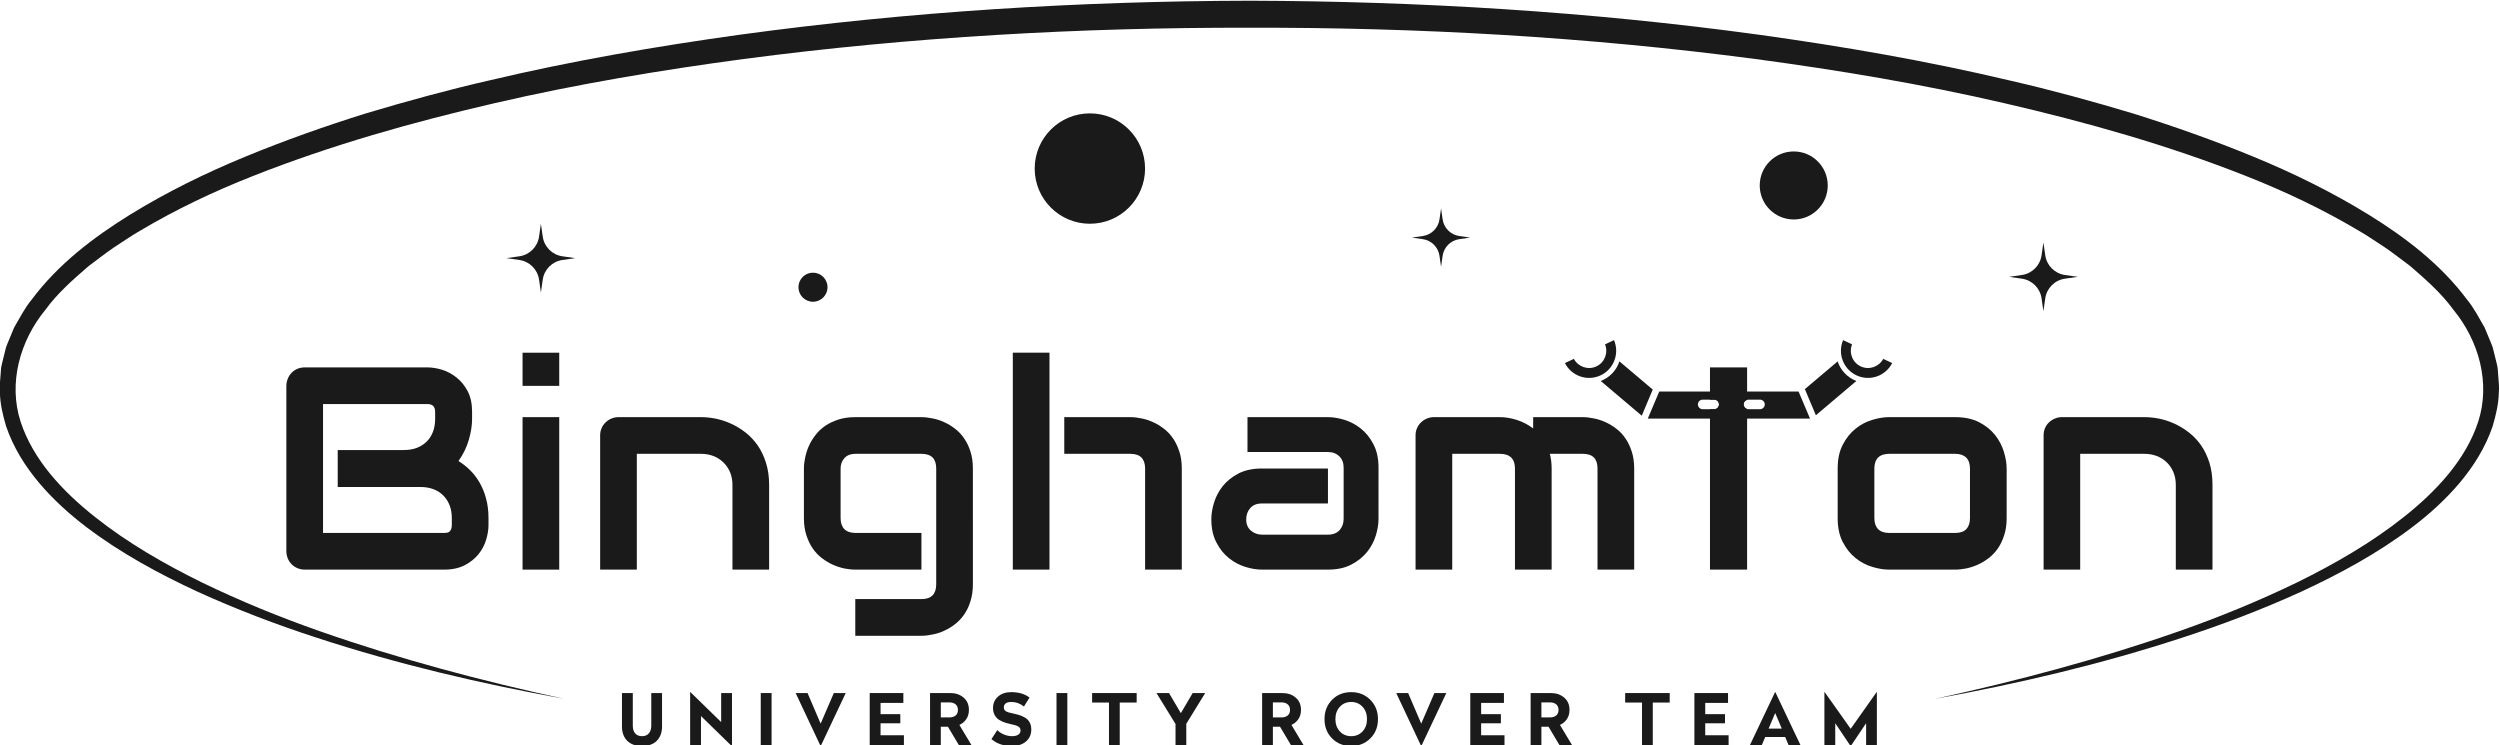 <?xml version="1.0" encoding="UTF-8" standalone="no"?>
<!-- Created with Inkscape (http://www.inkscape.org/) -->

<svg
   version="1.1"
   id="svg26"
   xml:space="preserve"
   width="1346.98"
   height="401.667"
   viewBox="0 0 1346.98 401.667"
   xmlns="http://www.w3.org/2000/svg"
   xmlns:svg="http://www.w3.org/2000/svg"><defs
     id="defs30"><clipPath
       clipPathUnits="userSpaceOnUse"
       id="clipPath40"><path
         d="M 0,2000 H 2000 V 0 H 0 Z"
         id="path38" /></clipPath></defs><g
     id="g32"
     transform="matrix(1.333,0,0,-1.333,-659.843,1534.167)"><g
       id="g34"><g
         id="g36"
         clip-path="url(#clipPath40)"><g
           id="g42"
           transform="translate(762.601,870.786)"><path
             d="m 0,0 v -13.481 c 0,-2.445 -0.701,-4.376 -2.106,-5.795 -1.402,-1.423 -3.401,-2.135 -5.994,-2.135 -2.596,0 -4.592,0.712 -5.998,2.135 -1.401,1.419 -2.102,3.35 -2.102,5.795 V 0 h 4.379 v -13.193 c 0,-1.299 0.313,-2.33 0.943,-3.092 0.629,-0.765 1.558,-1.146 2.778,-1.146 1.203,0 2.127,0.381 2.775,1.146 0.65,0.762 0.974,1.793 0.974,3.092 V 0 Z"
             style="fill:#1a1a1a;fill-opacity:1;fill-rule:nonzero;stroke:none"
             id="path44" /></g><g
           id="g46"
           transform="translate(790.873,870.786)"><path
             d="m 0,0 v -21.411 h -0.113 l -12.422,12.109 v -11.735 h -4.379 V 0.37 h 0.117 L -4.379,-11.735 V 0 Z"
             style="fill:#1a1a1a;fill-opacity:1;fill-rule:nonzero;stroke:none"
             id="path48" /></g><path
           d="m 806.874,849.749 h -4.379 v 21.037 h 4.379 z"
           style="fill:#1a1a1a;fill-opacity:1;fill-rule:nonzero;stroke:none"
           id="path50" /><g
           id="g52"
           transform="translate(836.84,870.786)"><path
             d="m 0,0 -10.074,-21.354 h -0.117 L -20.237,0 h 4.809 L -10.135,-12.365 -4.81,0 Z"
             style="fill:#1a1a1a;fill-opacity:1;fill-rule:nonzero;stroke:none"
             id="path54" /></g><g
           id="g56"
           transform="translate(860.136,870.786)"><path
             d="m 0,0 v -3.98 h -9.217 v -4.55 h 7.987 v -3.693 h -7.987 v -4.838 h 9.446 v -3.976 H -13.596 V 0 Z"
             style="fill:#1a1a1a;fill-opacity:1;fill-rule:nonzero;stroke:none"
             id="path58" /></g><g
           id="g60"
           transform="translate(878.769,867.009)"><path
             d="M 0,0 H -3.493 V -6.069 H 0 c 1.05,0 1.882,0.263 2.505,0.786 0.619,0.526 0.929,1.273 0.929,2.248 0,0.954 -0.31,1.697 -0.929,2.23 C 1.882,-0.271 1.05,0 0,0 M 0.402,3.777 C 2.498,3.777 4.27,3.165 5.71,1.945 7.15,0.722 7.869,-0.936 7.869,-3.035 7.869,-4.469 7.524,-5.703 6.827,-6.741 6.13,-7.783 5.19,-8.569 4.006,-9.104 L 8.9,-17.26 H 3.807 l -4.408,7.413 h -2.892 v -7.413 h -4.35 V 3.777 Z"
             style="fill:#1a1a1a;fill-opacity:1;fill-rule:nonzero;stroke:none"
             id="path62" /></g><g
           id="g64"
           transform="translate(903.784,871.156)"><path
             d="M 0,0 C 2.995,0 5.446,-0.733 7.354,-2.202 L 5.095,-5.81 c -1.527,1.221 -3.235,1.832 -5.123,1.832 -2.006,0 -3.006,-0.764 -3.006,-2.29 0,-0.612 0.27,-1.092 0.814,-1.444 0.545,-0.352 1.591,-0.673 3.134,-0.961 2.633,-0.551 4.482,-1.33 5.554,-2.33 1.066,-1.003 1.6,-2.344 1.6,-4.023 0,-2.041 -0.708,-3.678 -2.131,-4.909 -1.422,-1.231 -3.361,-1.846 -5.823,-1.846 -3.261,0 -5.983,0.935 -8.157,2.806 l 2.377,3.636 c 0.704,-0.743 1.601,-1.341 2.688,-1.789 1.089,-0.448 2.167,-0.673 3.235,-0.673 1.105,0 1.96,0.203 2.56,0.615 0.602,0.41 0.904,0.997 0.904,1.761 0,0.63 -0.299,1.135 -0.889,1.516 -0.591,0.381 -1.65,0.715 -3.177,1.003 -2.593,0.552 -4.422,1.352 -5.481,2.401 -1.057,1.05 -1.587,2.395 -1.587,4.038 0,1.906 0.676,3.461 2.031,4.663 C -4.026,-0.602 -2.233,0 0,0"
             style="fill:#1a1a1a;fill-opacity:1;fill-rule:nonzero;stroke:none"
             id="path66" /></g><path
           d="m 926.418,849.749 h -4.379 v 21.037 h 4.379 z"
           style="fill:#1a1a1a;fill-opacity:1;fill-rule:nonzero;stroke:none"
           id="path68" /><g
           id="g70"
           transform="translate(954.439,870.786)"><path
             d="m 0,0 v -3.838 h -6.841 v -17.199 h -4.35 v 17.199 h -6.812 V 0 Z"
             style="fill:#1a1a1a;fill-opacity:1;fill-rule:nonzero;stroke:none"
             id="path72" /></g><g
           id="g74"
           transform="translate(982.143,870.786)"><path
             d="m 0,0 -7.645,-12.422 v -8.615 h -4.35 v 8.53 L -19.693,0 h 5.065 L -9.847,-8.128 -5.065,0 Z"
             style="fill:#1a1a1a;fill-opacity:1;fill-rule:nonzero;stroke:none"
             id="path76" /></g><g
           id="g78"
           transform="translate(1012.994,867.009)"><path
             d="M 0,0 H -3.493 V -6.069 H 0 c 1.05,0 1.882,0.263 2.504,0.786 0.619,0.526 0.929,1.273 0.929,2.248 0,0.954 -0.31,1.697 -0.929,2.23 C 1.882,-0.271 1.05,0 0,0 m 0.402,3.777 c 2.095,0 3.867,-0.612 5.307,-1.832 1.441,-1.223 2.159,-2.881 2.159,-4.98 0,-1.434 -0.345,-2.668 -1.042,-3.706 C 6.129,-7.783 5.19,-8.569 4.006,-9.104 L 8.9,-17.26 H 3.807 l -4.409,7.413 H -3.493 V -17.26 H -7.844 V 3.777 Z"
             style="fill:#1a1a1a;fill-opacity:1;fill-rule:nonzero;stroke:none"
             id="path80" /></g><g
           id="g82"
           transform="translate(1045.749,865.233)"><path
             d="m 0,0 c -1.191,1.295 -2.725,1.945 -4.592,1.945 -1.871,0 -3.404,-0.65 -4.596,-1.945 -1.192,-1.299 -1.79,-2.967 -1.79,-5.009 0,-2.003 0.598,-3.649 1.79,-4.937 1.192,-1.287 2.725,-1.932 4.596,-1.932 1.867,0 3.401,0.645 4.592,1.932 1.191,1.288 1.789,2.934 1.789,4.937 C 1.789,-2.967 1.191,-1.299 0,0 m -4.592,5.923 c 3.091,0 5.666,-1.035 7.726,-3.106 2.059,-2.07 3.092,-4.677 3.092,-7.826 0,-3.13 -1.033,-5.72 -3.092,-7.772 -2.06,-2.049 -4.635,-3.077 -7.726,-3.077 -3.113,0 -5.688,1.028 -7.73,3.077 -2.042,2.052 -3.063,4.642 -3.063,7.772 0,3.166 1.021,5.78 3.063,7.84 2.042,2.064 4.617,3.092 7.73,3.092"
             style="fill:#1a1a1a;fill-opacity:1;fill-rule:nonzero;stroke:none"
             id="path84" /></g><g
           id="g86"
           transform="translate(1079.597,870.786)"><path
             d="m 0,0 -10.074,-21.354 h -0.118 L -20.237,0 h 4.809 L -10.135,-12.365 -4.81,0 Z"
             style="fill:#1a1a1a;fill-opacity:1;fill-rule:nonzero;stroke:none"
             id="path88" /></g><g
           id="g90"
           transform="translate(1102.889,870.786)"><path
             d="m 0,0 v -3.98 h -9.217 v -4.55 h 7.987 v -3.693 h -7.987 v -4.838 h 9.445 v -3.976 H -13.596 V 0 Z"
             style="fill:#1a1a1a;fill-opacity:1;fill-rule:nonzero;stroke:none"
             id="path92" /></g><g
           id="g94"
           transform="translate(1121.522,867.009)"><path
             d="M 0,0 H -3.493 V -6.069 H 0 c 1.05,0 1.882,0.263 2.505,0.786 0.619,0.526 0.928,1.273 0.928,2.248 0,0.954 -0.309,1.697 -0.928,2.23 C 1.882,-0.271 1.05,0 0,0 m 0.402,3.777 c 2.095,0 3.867,-0.612 5.308,-1.832 1.44,-1.223 2.159,-2.881 2.159,-4.98 0,-1.434 -0.346,-2.668 -1.043,-3.706 C 6.13,-7.783 5.19,-8.569 4.006,-9.104 L 8.9,-17.26 H 3.807 l -4.408,7.413 H -3.493 V -17.26 H -7.844 V 3.777 Z"
             style="fill:#1a1a1a;fill-opacity:1;fill-rule:nonzero;stroke:none"
             id="path96" /></g><g
           id="g98"
           transform="translate(1169.89,870.786)"><path
             d="m 0,0 v -3.838 h -6.841 v -17.199 h -4.35 v 17.199 h -6.812 V 0 Z"
             style="fill:#1a1a1a;fill-opacity:1;fill-rule:nonzero;stroke:none"
             id="path100" /></g><g
           id="g102"
           transform="translate(1193.471,870.786)"><path
             d="m 0,0 v -3.98 h -9.217 v -4.55 h 7.986 v -3.693 h -7.986 v -4.838 h 9.445 v -3.976 H -13.596 V 0 Z"
             style="fill:#1a1a1a;fill-opacity:1;fill-rule:nonzero;stroke:none"
             id="path104" /></g><g
           id="g106"
           transform="translate(1212.533,862.715)"><path
             d="m 0,0 -2.664,-6.296 h 5.325 z m 0.058,8.441 10.159,-21.407 h -4.81 l -1.373,3.262 h -8.071 l -1.373,-3.262 h -4.81 L -0.06,8.441 Z"
             style="fill:#1a1a1a;fill-opacity:1;fill-rule:nonzero;stroke:none"
             id="path108" /></g><g
           id="g110"
           transform="translate(1253.63,871.156)"><path
             d="m 0,0 v -21.407 h -4.35 v 8.843 l -6.126,-9.128 h -0.227 l -6.126,9.128 v -8.843 h -4.379 V 0 h 0.117 L -10.59,-14.823 -0.113,0 Z"
             style="fill:#1a1a1a;fill-opacity:1;fill-rule:nonzero;stroke:none"
             id="path112" /></g><g
           id="g114"
           transform="translate(677.626,938.741)"><path
             d="M 0,0 C 0,-0.802 -0.109,-1.421 -0.327,-1.858 -0.582,-2.331 -0.838,-2.659 -1.129,-2.842 -1.457,-3.024 -1.785,-3.134 -2.148,-3.17 -2.55,-3.206 -2.878,-3.242 -3.132,-3.242 h -48.921 v 52.089 h 42.255 c 2.04,0 3.06,-1.057 3.06,-3.169 v -2.805 c 0,-1.931 -0.292,-3.679 -0.875,-5.209 -0.582,-1.53 -1.42,-2.877 -2.55,-3.971 -1.093,-1.092 -2.403,-1.93 -3.97,-2.548 -1.566,-0.584 -3.315,-0.875 -5.245,-0.875 H -46.115 V 15.335 h 33.402 c 1.931,0 3.68,-0.292 5.246,-0.874 C -5.9,13.877 -4.59,13.04 -3.46,11.911 -2.367,10.818 -1.529,9.507 -0.91,7.977 -0.291,6.411 0,4.699 0,2.731 Z m 13.842,10.672 c -0.618,2.405 -1.529,4.554 -2.622,6.448 -1.093,1.894 -2.368,3.569 -3.825,4.99 -1.457,1.457 -3.06,2.695 -4.7,3.716 1.931,2.695 3.316,5.572 4.19,8.596 0.875,3.023 1.311,5.829 1.311,8.451 v 2.805 c 0,3.314 -0.583,6.083 -1.785,8.379 -1.202,2.257 -2.695,4.115 -4.516,5.536 -1.786,1.42 -3.752,2.477 -5.829,3.132 -2.076,0.619 -4.043,0.947 -5.864,0.947 H -59.41 c -1.057,0 -2.04,-0.182 -2.951,-0.547 -0.91,-0.4 -1.712,-0.91 -2.368,-1.602 -0.656,-0.692 -1.202,-1.494 -1.566,-2.404 -0.364,-0.911 -0.583,-1.894 -0.583,-2.914 V -10.6 c 0,-1.056 0.219,-2.04 0.583,-2.951 0.364,-0.91 0.91,-1.713 1.566,-2.368 0.656,-0.655 1.458,-1.201 2.368,-1.566 0.911,-0.4 1.894,-0.582 2.951,-0.582 h 56.278 c 3.315,0 6.083,0.619 8.378,1.785 2.295,1.202 4.116,2.695 5.572,4.479 1.421,1.785 2.442,3.752 3.061,5.829 0.619,2.076 0.947,4.043 0.947,5.865 v 2.84 c 0,2.915 -0.328,5.538 -0.984,7.941"
             style="fill:#1a1a1a;fill-opacity:1;fill-rule:nonzero;stroke:none"
             id="path116" /></g><path
           d="m 706.221,994.946 h 14.825 v 13.405 h -14.825 z m 0,-74.272 h 14.825 v 61.633 h -14.825 z"
           style="fill:#1a1a1a;fill-opacity:1;fill-rule:nonzero;stroke:none"
           id="path118" /><g
           id="g120"
           transform="translate(804.608,963.874)"><path
             d="m 0,0 c -0.837,2.659 -1.967,5.027 -3.388,7.067 -1.421,2.003 -3.059,3.752 -4.881,5.173 -1.857,1.42 -3.788,2.622 -5.828,3.533 -2.04,0.948 -4.079,1.603 -6.156,2.04 -2.076,0.401 -4.043,0.62 -5.9,0.62 h -33.404 c -1.019,0 -2.004,-0.183 -2.914,-0.583 -0.911,-0.365 -1.712,-0.911 -2.367,-1.567 -0.692,-0.656 -1.239,-1.421 -1.602,-2.331 -0.402,-0.874 -0.584,-1.858 -0.584,-2.878 V -43.2 h 14.826 V 3.606 h 25.935 c 1.785,0 3.46,-0.292 4.991,-0.874 1.529,-0.582 2.877,-1.457 4.006,-2.549 1.165,-1.093 2.04,-2.404 2.733,-3.97 0.655,-1.53 0.983,-3.279 0.983,-5.21 V -43.2 H 1.274 V -8.997 C 1.274,-5.646 0.838,-2.658 0,0"
             style="fill:#1a1a1a;fill-opacity:1;fill-rule:nonzero;stroke:none"
             id="path122" /></g><g
           id="g124"
           transform="translate(887.259,968.392)"><path
             d="m 0,0 c -0.619,2.003 -1.493,3.788 -2.55,5.317 -1.056,1.568 -2.296,2.878 -3.716,3.935 -1.383,1.093 -2.878,1.967 -4.407,2.659 -1.53,0.692 -3.097,1.202 -4.663,1.494 -1.602,0.327 -3.06,0.51 -4.48,0.51 h -26.737 c -2.55,0 -4.844,-0.328 -6.847,-0.984 -2.004,-0.656 -3.789,-1.493 -5.32,-2.549 -1.529,-1.057 -2.841,-2.295 -3.933,-3.716 -1.093,-1.421 -1.967,-2.878 -2.66,-4.407 -0.692,-1.53 -1.166,-3.097 -1.494,-4.663 -0.327,-1.566 -0.508,-3.024 -0.508,-4.444 v -20.071 c 0,-2.55 0.327,-4.809 0.983,-6.849 0.655,-2.04 1.493,-3.824 2.55,-5.354 1.093,-1.566 2.295,-2.877 3.715,-3.934 1.421,-1.092 2.878,-1.966 4.408,-2.658 1.566,-0.693 3.096,-1.203 4.662,-1.531 1.566,-0.29 3.023,-0.473 4.444,-0.473 h 26.737 v 14.825 h -26.627 c -1.968,0 -3.461,0.51 -4.518,1.531 -1.019,1.055 -1.529,2.512 -1.529,4.443 v 20.071 c 0,1.712 0.546,3.132 1.602,4.262 1.057,1.129 2.514,1.675 4.335,1.675 h 26.737 c 2.004,0 3.497,-0.51 4.517,-1.493 0.984,-1.02 1.456,-2.513 1.456,-4.444 v -46.808 c 0,-1.931 -0.472,-3.387 -1.456,-4.444 -1.02,-1.02 -2.513,-1.529 -4.517,-1.529 h -26.737 v -14.826 h 26.737 c 1.42,0 2.878,0.183 4.48,0.511 1.566,0.291 3.133,0.799 4.663,1.493 1.529,0.691 3.024,1.565 4.407,2.659 1.42,1.093 2.66,2.367 3.716,3.933 1.057,1.531 1.931,3.315 2.55,5.355 0.655,2.04 0.983,4.335 0.983,6.848 V -6.848 C 0.983,-4.298 0.655,-2.003 0,0"
             style="fill:#1a1a1a;fill-opacity:1;fill-rule:nonzero;stroke:none"
             id="path126" /></g><path
           d="m 904.379,920.674 h 14.825 v 87.678 h -14.825 z m 67.315,47.718 c -0.656,2.003 -1.493,3.788 -2.549,5.317 -1.094,1.567 -2.295,2.878 -3.716,3.935 -1.42,1.092 -2.878,1.966 -4.407,2.659 -1.567,0.691 -3.097,1.202 -4.663,1.494 -1.567,0.327 -3.024,0.51 -4.444,0.51 H 925.178 V 967.48 h 26.737 c 1.967,0 3.46,-0.509 4.444,-1.493 0.983,-1.019 1.494,-2.512 1.494,-4.443 v -40.87 h 14.825 v 40.87 c 0,2.55 -0.328,4.845 -0.984,6.848"
           style="fill:#1a1a1a;fill-opacity:1;fill-rule:nonzero;stroke:none"
           id="path128" /><g
           id="g130"
           transform="translate(1050.119,971.379)"><path
             d="m 0,0 c -1.348,2.622 -3.06,4.698 -5.1,6.338 -2.04,1.602 -4.225,2.768 -6.592,3.496 -2.405,0.729 -4.59,1.094 -6.666,1.094 H -50.887 V -3.169 h 32.529 c 1.821,0 3.351,-0.547 4.552,-1.713 1.202,-1.13 1.785,-2.659 1.785,-4.589 v -20.69 c 0,-1.859 -0.545,-3.352 -1.639,-4.59 -1.129,-1.201 -2.658,-1.821 -4.698,-1.821 h -26.591 c -1.749,0 -3.278,0.547 -4.554,1.638 -1.274,1.093 -1.894,2.586 -1.894,4.518 0,1.821 0.546,3.352 1.639,4.589 1.093,1.239 2.659,1.858 4.663,1.858 h 26.737 v 14.134 h -26.737 c -3.715,0 -6.885,-0.692 -9.471,-2.04 -2.622,-1.384 -4.7,-3.06 -6.338,-5.1 -1.603,-2.04 -2.769,-4.262 -3.497,-6.629 -0.728,-2.404 -1.093,-4.626 -1.093,-6.704 0,-3.714 0.692,-6.883 2.077,-9.469 1.347,-2.623 3.06,-4.736 5.099,-6.338 2.004,-1.603 4.225,-2.769 6.593,-3.497 2.368,-0.73 4.59,-1.093 6.63,-1.093 h 26.737 c 3.752,0 6.92,0.691 9.506,2.076 2.587,1.348 4.7,3.06 6.339,5.1 1.603,2.003 2.768,4.224 3.496,6.592 0.729,2.369 1.093,4.589 1.093,6.629 V -9.471 C 2.076,-5.756 1.385,-2.587 0,0"
             style="fill:#1a1a1a;fill-opacity:1;fill-rule:nonzero;stroke:none"
             id="path132" /></g><g
           id="g134"
           transform="translate(1154.553,968.392)"><path
             d="m 0,0 c -0.655,2.003 -1.493,3.788 -2.55,5.317 -1.055,1.568 -2.295,2.878 -3.716,3.935 -1.42,1.093 -2.877,1.967 -4.407,2.659 -1.529,0.692 -3.096,1.202 -4.663,1.494 -1.565,0.327 -3.022,0.51 -4.443,0.51 H -39.851 V 9.361 c -2.112,1.567 -4.37,2.733 -6.702,3.46 -2.367,0.73 -4.589,1.094 -6.629,1.094 h -26.737 c -1.019,0 -2.003,-0.183 -2.914,-0.583 -0.91,-0.364 -1.712,-0.91 -2.367,-1.566 -0.693,-0.657 -1.238,-1.421 -1.603,-2.331 -0.401,-0.874 -0.583,-1.859 -0.583,-2.878 v -54.275 h 14.825 v 46.807 h 19.27 c 2.004,0 3.533,-0.51 4.553,-1.493 1.02,-1.02 1.53,-2.513 1.53,-4.444 v -40.87 h 14.825 v 40.87 c 0,2.149 -0.255,4.116 -0.728,5.937 h 13.332 c 2.004,0 3.497,-0.51 4.48,-1.493 0.984,-1.02 1.457,-2.513 1.457,-4.444 v -40.87 H 0.983 v 40.87 C 0.983,-4.298 0.656,-2.003 0,0"
             style="fill:#1a1a1a;fill-opacity:1;fill-rule:nonzero;stroke:none"
             id="path136" /></g><g
           id="g138"
           transform="translate(1291.26,941.473)"><path
             d="M 0,0 C 0,-1.931 -0.51,-3.388 -1.493,-4.443 -2.477,-5.464 -3.97,-5.974 -6.01,-5.974 h -26.592 c -2.002,0 -3.496,0.51 -4.516,1.531 -1.02,1.055 -1.529,2.512 -1.529,4.443 v 20.071 c 0,1.931 0.509,3.424 1.529,4.444 1.02,0.983 2.514,1.493 4.516,1.493 H -6.01 c 1.967,0 3.424,-0.51 4.444,-1.493 C -0.51,23.531 0,22.002 0,19.962 Z m 13.696,26.846 c -0.728,2.441 -1.93,4.699 -3.569,6.775 -1.64,2.077 -3.788,3.789 -6.448,5.173 -2.659,1.348 -5.865,2.04 -9.689,2.04 h -26.737 c -2.04,0 -4.262,-0.364 -6.702,-1.094 -2.441,-0.727 -4.699,-1.893 -6.776,-3.569 -2.076,-1.639 -3.788,-3.788 -5.171,-6.447 -1.385,-2.623 -2.078,-5.829 -2.078,-9.653 V 0 c 0,-3.825 0.693,-7.067 2.078,-9.688 1.383,-2.66 3.095,-4.809 5.171,-6.449 2.077,-1.675 4.335,-2.841 6.776,-3.569 2.44,-0.73 4.662,-1.093 6.702,-1.093 H -6.01 c 1.42,0 2.914,0.183 4.481,0.473 1.565,0.328 3.132,0.838 4.698,1.531 1.53,0.691 2.987,1.566 4.408,2.658 1.384,1.057 2.622,2.368 3.715,3.934 1.057,1.53 1.895,3.314 2.55,5.354 0.656,2.04 0.983,4.299 0.983,6.849 v 20.071 c 0,2.113 -0.4,4.371 -1.129,6.775"
             style="fill:#1a1a1a;fill-opacity:1;fill-rule:nonzero;stroke:none"
             id="path140" /></g><g
           id="g142"
           transform="translate(1388.044,963.874)"><path
             d="m 0,0 c -0.838,2.659 -1.967,5.027 -3.388,7.067 -1.421,2.003 -3.059,3.752 -4.918,5.173 -1.821,1.42 -3.788,2.622 -5.791,3.533 -2.04,0.948 -4.116,1.603 -6.156,2.04 -2.076,0.401 -4.043,0.62 -5.937,0.62 h -33.403 c -1.019,0 -1.967,-0.183 -2.878,-0.583 -0.91,-0.365 -1.712,-0.911 -2.404,-1.567 -0.691,-0.656 -1.201,-1.421 -1.603,-2.331 -0.364,-0.874 -0.545,-1.858 -0.545,-2.878 V -43.2 h 14.789 V 3.606 H -26.3 c 1.785,0 3.461,-0.292 4.99,-0.874 1.568,-0.582 2.878,-1.457 4.044,-2.549 1.129,-1.093 2.04,-2.404 2.696,-3.97 0.655,-1.53 0.983,-3.279 0.983,-5.21 V -43.2 H 1.239 V -8.997 C 1.239,-5.646 0.838,-2.658 0,0"
             style="fill:#1a1a1a;fill-opacity:1;fill-rule:nonzero;stroke:none"
             id="path144" /></g><g
           id="g146"
           transform="translate(1186.171,1002.414)"><path
             d="m 0,0 v -13.041 h 1.712 c 1.093,0 1.931,-0.837 1.931,-1.93 0,-1.057 -0.838,-1.93 -1.931,-1.93 H 0 V -81.74 h 15.007 v 64.911 c -0.801,0.218 -1.42,0.984 -1.42,1.858 0,0.91 0.619,1.639 1.42,1.857 V 0 Z"
             style="fill:#1a1a1a;fill-opacity:1;fill-rule:nonzero;stroke:none"
             id="path148" /></g><g
           id="g150"
           transform="translate(1206.351,985.513)"><path
             d="m 0,0 h -4.662 c -0.183,0 -0.328,0.035 -0.511,0.072 -0.801,0.218 -1.42,0.984 -1.42,1.858 0,0.91 0.619,1.639 1.42,1.857 0.183,0.036 0.328,0.073 0.511,0.073 H 0 C 1.093,3.86 1.967,3.022 1.967,1.93 1.967,0.873 1.093,0 0,0 M 15.627,7.139 H -9.58 V -3.789 h 29.833 z"
             style="fill:#1a1a1a;fill-opacity:1;fill-rule:nonzero;stroke:none"
             id="path152" /></g><g
           id="g154"
           transform="translate(1245.327,996.913)"><path
             d="M 0,0 -16.355,-13.842 -20.8,-3.278 -7.541,7.941 C -6.375,4.298 -3.57,1.384 0,0"
             style="fill:#1a1a1a;fill-opacity:1;fill-rule:nonzero;stroke:none"
             id="path156" /></g><g
           id="g158"
           transform="translate(1256.197,1005.861)"><path
             d="m 0,0 c -1.737,-3.24 -5.717,-4.619 -9.089,-3.044 -3.372,1.574 -4.871,5.509 -3.502,8.922 l -3.63,1.694 c -2.3,-5.417 0.065,-11.738 5.438,-14.246 5.374,-2.509 11.737,-0.262 14.412,4.98 z"
             style="fill:#1a1a1a;fill-opacity:1;fill-rule:nonzero;stroke:none"
             id="path160" /></g><g
           id="g162"
           transform="translate(1163.04,993.453)"><path
             d="M 0,0 -4.444,-10.564 -21.018,3.46 c 3.57,1.384 6.374,4.298 7.54,7.941 z"
             style="fill:#1a1a1a;fill-opacity:1;fill-rule:nonzero;stroke:none"
             id="path164" /></g><g
           id="g166"
           transform="translate(1187.883,985.513)"><path
             d="m 0,0 h -4.662 c -1.057,0 -1.931,0.873 -1.931,1.93 0,1.092 0.874,1.93 1.931,1.93 H 0 C 1.093,3.86 1.931,3.022 1.931,1.93 1.931,0.873 1.093,0 0,0 M -22.22,7.139 -26.847,-3.789 H 2.695 V 7.139 Z"
             style="fill:#1a1a1a;fill-opacity:1;fill-rule:nonzero;stroke:none"
             id="path168" /></g><g
           id="g170"
           transform="translate(1131.16,1005.861)"><path
             d="m 0,0 c 1.737,-3.24 5.717,-4.619 9.089,-3.044 3.372,1.574 4.871,5.509 3.503,8.922 l 3.629,1.694 C 18.521,2.155 16.157,-4.166 10.783,-6.674 5.409,-9.183 -0.954,-6.936 -3.629,-1.694 Z"
             style="fill:#1a1a1a;fill-opacity:1;fill-rule:nonzero;stroke:none"
             id="path172" /></g><g
           id="g174"
           transform="translate(1277.081,868.438)"><path
             d="m 0,0 c 33.482,7.29 66.654,16.094 98.919,27.415 16.127,5.664 31.957,12.145 47.294,19.565 15.269,7.511 30.103,16.028 43.315,26.516 13.091,10.379 25.049,23.106 30.098,38.602 4.986,15.5 0.331,32.543 -10.077,45.217 -4.837,6.642 -11.15,12.199 -17.443,17.63 -3.381,2.476 -6.635,5.106 -10.11,7.462 -3.556,2.253 -6.96,4.711 -10.63,6.797 -14.485,8.621 -29.842,15.907 -45.631,22.135 -31.583,12.498 -64.463,21.753 -97.663,29.431 -33.213,7.705 -66.919,13.337 -100.748,17.868 -67.702,8.929 -136.076,12.776 -204.391,12.633 -68.315,0.117 -136.688,-3.71 -204.39,-12.644 -33.829,-4.53 -67.535,-10.163 -100.748,-17.866 -33.201,-7.674 -66.071,-16.957 -97.658,-29.439 -15.789,-6.226 -31.145,-13.51 -45.631,-22.129 -3.67,-2.085 -7.074,-4.543 -10.63,-6.795 -3.476,-2.355 -6.728,-4.984 -10.11,-7.461 -6.295,-5.428 -12.606,-10.983 -17.445,-17.622 -10.411,-12.67 -15.067,-29.706 -10.09,-45.204 5.046,-15.491 16.996,-28.225 30.092,-38.594 13.209,-10.49 28.043,-19.005 43.312,-26.516 15.337,-7.42 31.166,-13.9 47.293,-19.563 32.265,-11.319 65.439,-20.115 98.923,-27.402 -33.718,6.13 -67.193,13.972 -99.857,24.661 -16.341,5.303 -32.433,11.441 -48.126,18.574 -15.633,7.236 -30.916,15.504 -44.833,26.016 -6.941,5.257 -13.487,11.151 -19.204,17.898 -5.691,6.74 -10.535,14.436 -13.455,23.046 -1.265,4.349 -2.371,8.822 -2.477,13.413 -0.268,2.287 0.083,4.564 0.22,6.848 l 0.275,3.426 c 0.195,1.122 0.514,2.22 0.769,3.332 l 0.82,3.326 c 0.237,1.124 0.563,2.211 1.048,3.238 l 2.61,6.283 c 2.267,3.865 4.303,7.95 7.166,11.368 10.727,14.356 24.959,25.111 39.711,34.262 14.837,9.123 30.45,16.795 46.44,23.377 15.991,6.594 32.286,12.355 48.753,17.51 16.524,4.938 33.157,9.513 49.949,13.35 33.529,7.947 67.484,13.789 101.554,18.52 68.177,9.319 136.963,13.538 205.719,13.703 68.755,-0.188 137.541,-4.387 205.717,-13.711 34.071,-4.729 68.026,-10.571 101.554,-18.518 16.79,-3.843 33.429,-8.398 49.944,-13.364 16.467,-5.154 32.761,-10.914 48.751,-17.51 15.991,-6.58 31.603,-14.252 46.438,-23.376 14.752,-9.149 28.98,-19.906 39.705,-34.26 2.86,-3.419 4.896,-7.503 7.161,-11.368 l 2.609,-6.283 c 0.485,-1.026 0.808,-2.115 1.045,-3.238 l 0.821,-3.325 c 0.254,-1.111 0.576,-2.209 0.767,-3.331 l 0.275,-3.424 c 0.137,-2.285 0.485,-4.561 0.217,-6.847 -0.106,-4.59 -1.211,-9.062 -2.478,-13.408 -2.921,-8.608 -7.765,-16.303 -13.456,-23.041 C 206.285,80.438 199.745,74.538 192.797,69.291 178.882,58.78 163.601,50.51 147.97,43.272 132.278,36.136 116.188,29.995 99.849,24.688 67.188,13.992 33.715,6.144 0,0"
             style="fill:#1a1a1a;fill-opacity:1;fill-rule:nonzero;stroke:none"
             id="path176" /></g><g
           id="g178"
           transform="translate(1084.84,1054.246)"><path
             d="M 0,0 4.42,0.634 0,1.269 C -3.489,1.77 -6.231,4.511 -6.732,8 L -7.366,12.42 -8.001,8 C -8.502,4.511 -11.243,1.77 -14.732,1.269 L -19.152,0.634 -14.732,0 c 3.489,-0.501 6.23,-3.242 6.731,-6.731 l 0.635,-4.421 0.634,4.421 C -6.231,-3.242 -3.489,-0.501 0,0"
             style="fill:#1a1a1a;fill-opacity:1;fill-rule:nonzero;stroke:none"
             id="path180" /></g><g
           id="g182"
           transform="translate(1329.629,1038.269)"><path
             d="M 0,0 5.213,0.749 0,1.497 c -4.116,0.59 -7.35,3.824 -7.94,7.94 L -8.688,14.65 -9.437,9.437 c -0.59,-4.116 -3.824,-7.35 -7.939,-7.94 L -22.59,0.749 -17.376,0 c 4.115,-0.59 7.349,-3.824 7.939,-7.939 l 0.749,-5.214 0.748,5.214 C -7.35,-3.824 -4.116,-0.59 0,0"
             style="fill:#1a1a1a;fill-opacity:1;fill-rule:nonzero;stroke:none"
             id="path184" /></g><g
           id="g186"
           transform="translate(722.322,1045.825)"><path
             d="M 0,0 5.214,0.749 0,1.497 c -4.115,0.59 -7.349,3.824 -7.939,7.94 L -8.688,14.65 -9.436,9.437 c -0.59,-4.116 -3.824,-7.35 -7.94,-7.94 L -22.589,0.749 -17.376,0 c 4.116,-0.59 7.35,-3.824 7.94,-7.939 l 0.748,-5.214 0.749,5.214 C -7.349,-3.824 -4.115,-0.59 0,0"
             style="fill:#1a1a1a;fill-opacity:1;fill-rule:nonzero;stroke:none"
             id="path188" /></g><g
           id="g190"
           transform="translate(829.484,1034.823)"><path
             d="m 0,0 c 0,-3.245 -2.631,-5.875 -5.875,-5.875 -3.245,0 -5.875,2.63 -5.875,5.875 0,3.245 2.63,5.875 5.875,5.875 C -2.631,5.875 0,3.245 0,0"
             style="fill:#1a1a1a;fill-opacity:1;fill-rule:nonzero;stroke:none"
             id="path192" /></g><g
           id="g194"
           transform="translate(957.838,1082.783)"><path
             d="m 0,0 c 0,-12.32 -9.987,-22.308 -22.308,-22.308 -12.32,0 -22.307,9.988 -22.307,22.308 0,12.32 9.987,22.308 22.307,22.308 C -9.987,22.308 0,12.32 0,0"
             style="fill:#1a1a1a;fill-opacity:1;fill-rule:nonzero;stroke:none"
             id="path196" /></g><g
           id="g198"
           transform="translate(1233.772,1075.95)"><path
             d="m 0,0 c 0,-7.593 -6.155,-13.748 -13.748,-13.748 -7.593,0 -13.748,6.155 -13.748,13.748 0,7.593 6.155,13.748 13.748,13.748 C -6.155,13.748 0,7.593 0,0"
             style="fill:#1a1a1a;fill-opacity:1;fill-rule:nonzero;stroke:none"
             id="path200" /></g></g></g></g></svg>
